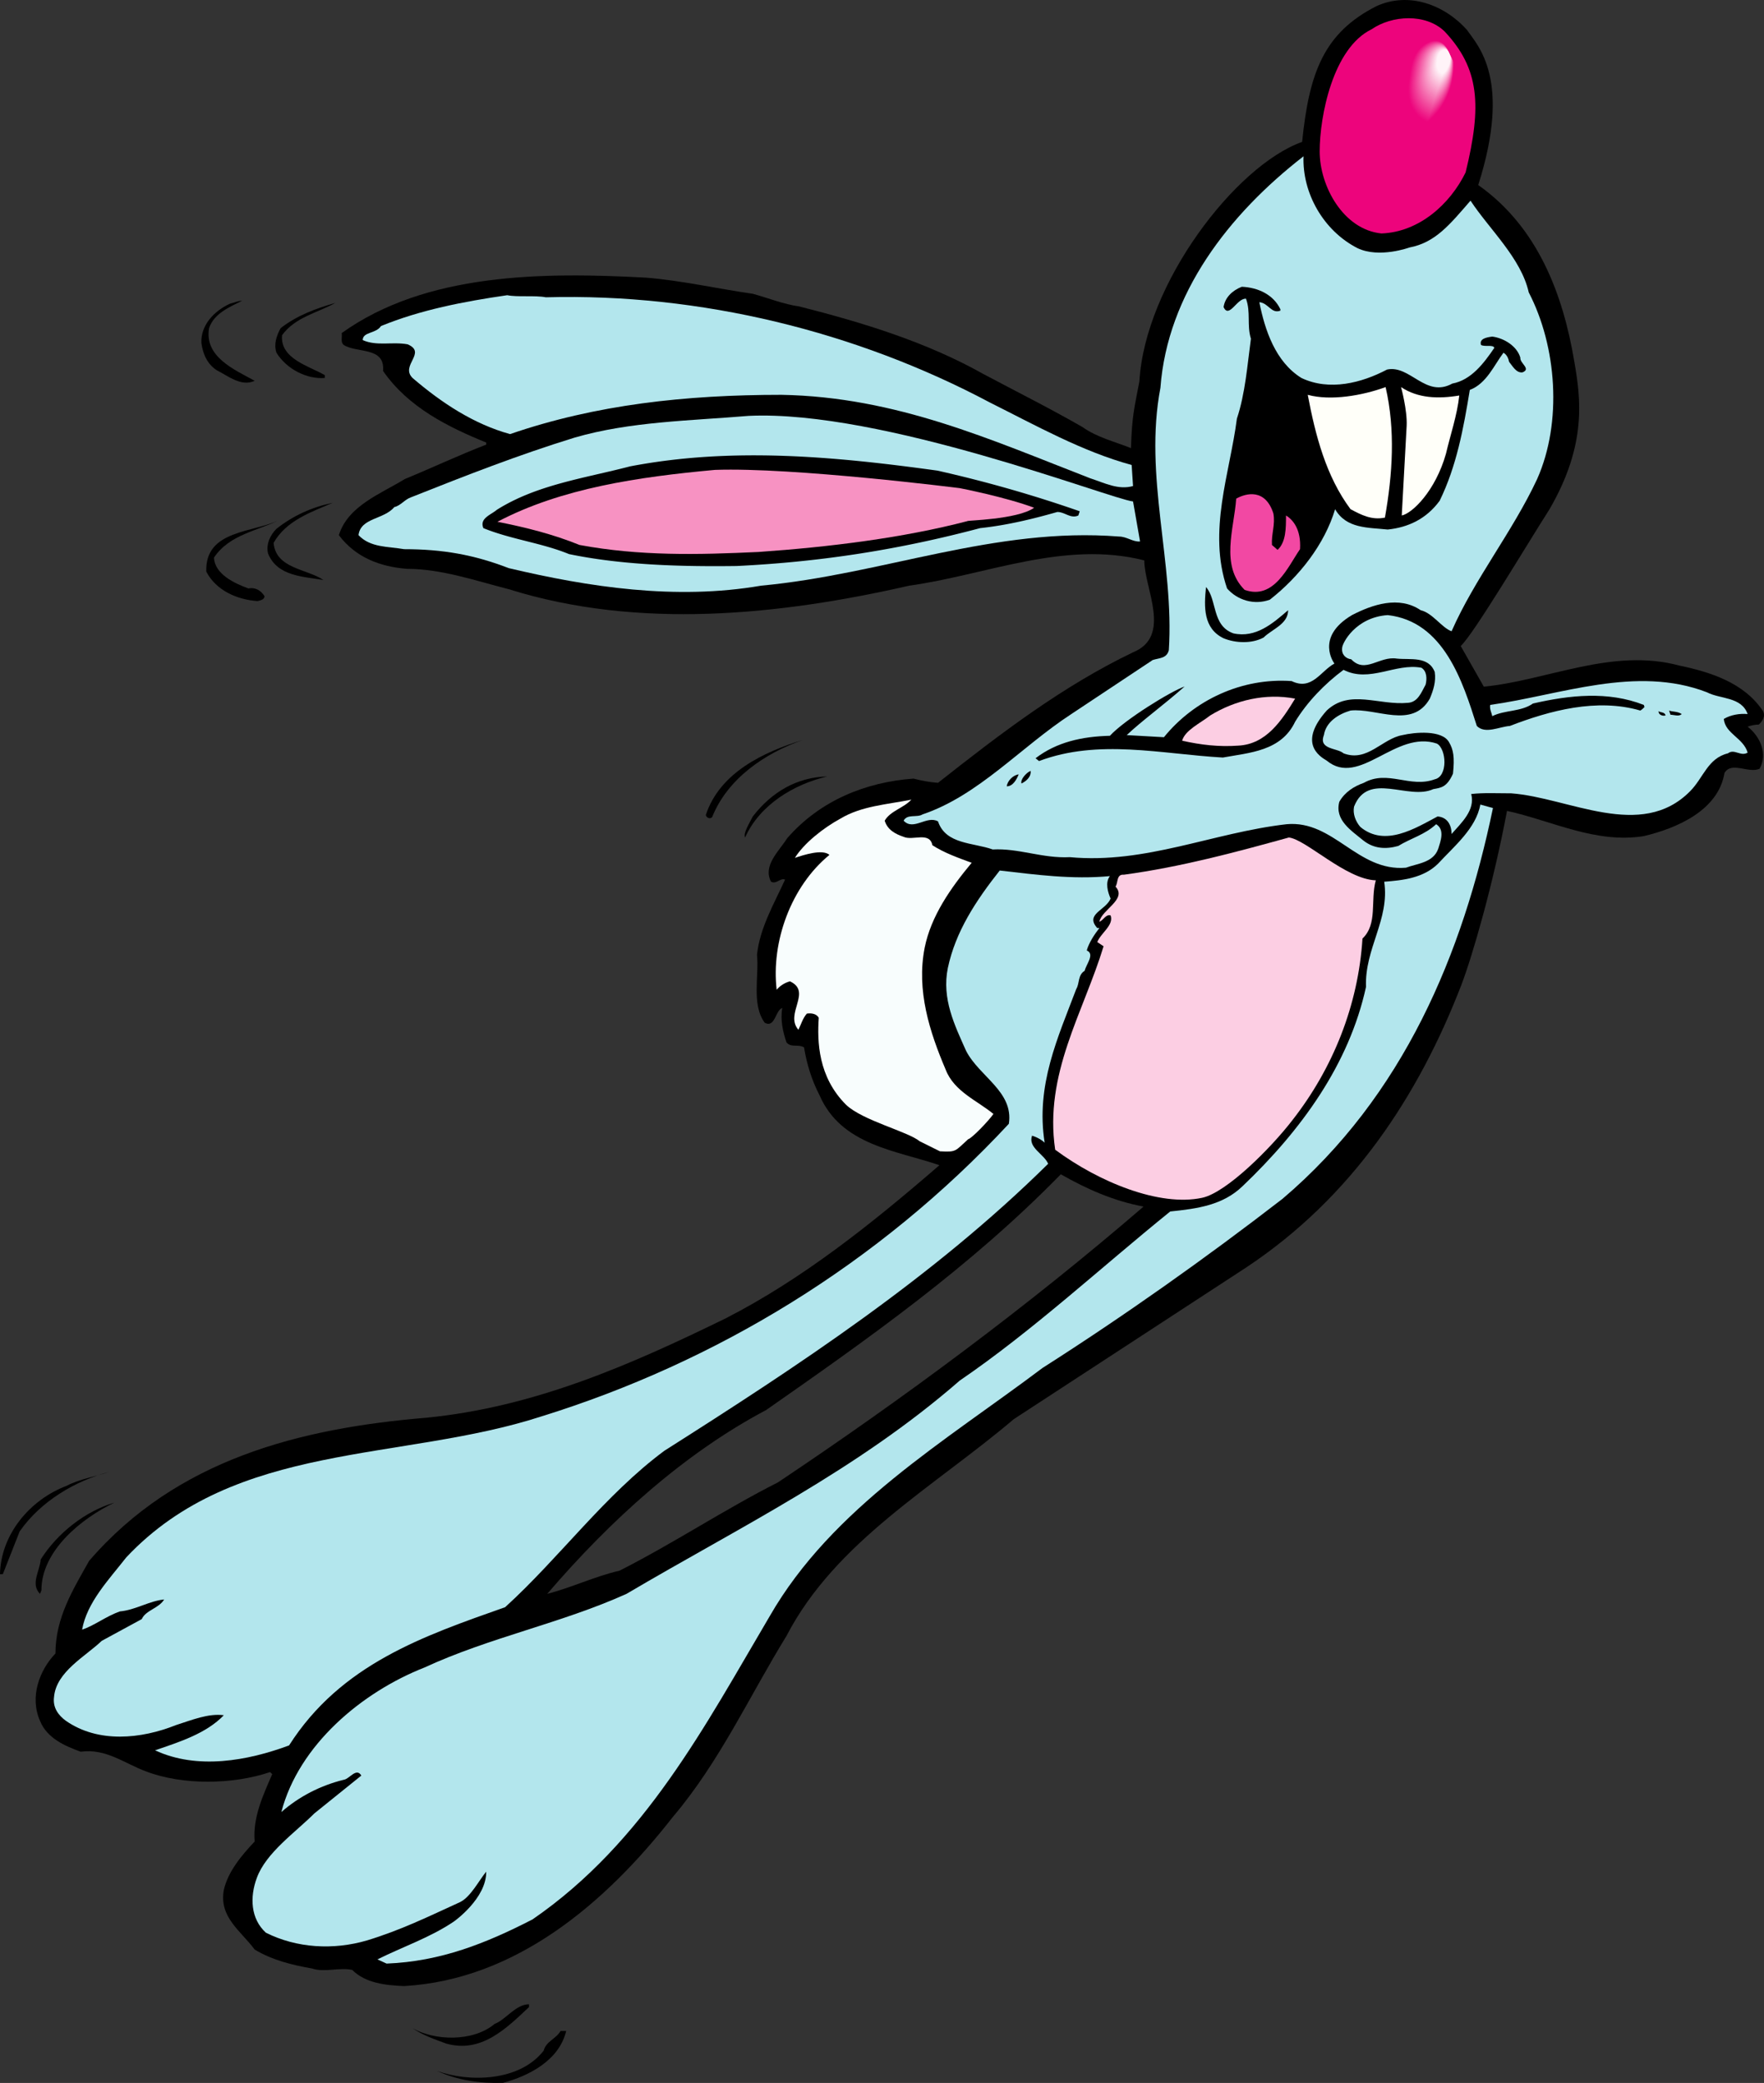 <svg xmlns="http://www.w3.org/2000/svg" width="251.434" height="296.886"><rect width="100%" height="100%" fill="#333333" stroke="none"/><path d="M209.102 4.275c1.601 2.301 6.375 7.074 1.601 22.098 8.5 6 12.098 15.601 13.7 25.203.898 5.2 1.824 11.773-3.551 21.023-3.2 5-10.852 17.875-12.649 19.477l3.297 5.797c9.102-.899 18.3-5.598 27.902-3 4.301.902 9.2 2.402 11.899 6.5.402.8-.2 1.5-.598 1.902-.402 0-1.101.098-1.601.301 1.8 1.398 2.898 3.898 1.699 6-1.598.7-4-1.102-5 .598-.899 5.402-6.899 7.902-11.5 9-6.899 1.101-13.098-2.2-19.5-3.598-1.95 10.398-4.899 20.598-6.5 24.797-6.098 15.8-15.598 30.3-30.7 40.3L144.5 202.276c-11.297 9.598-25.398 17.399-32.398 30.899-5.301 8.601-9.5 17.902-16.2 25.8-9.601 12.301-22.402 23.2-38.3 24.102-2.602-.102-5.5-.402-7.399-2.3-1.8-.403-4 .398-5.703-.2-2.898-.5-5.7-1.203-8.2-2.703-2-2.7-5.097-4.598-4.398-8.5.598-2.598 2.5-4.899 4.399-6.899-.301-3.398 1.199-6.601 2.5-9.601l-.301-.297c-5.297 1.797-12.5 1.898-17.7-.102-3-1.101-5.698-3.3-9.3-2.8-2.2-.801-4.797-1.899-5.797-4.399-1.5-3.402-.101-7.199 2.2-9.601 0-5.098 2.5-9.098 4.8-13.2 12.5-14.5 30.098-18.898 48-20.398 15.5-1.5 29.297-7.602 42.797-14.203 10.902-5.598 20.703-13.399 30.402-21.797-6.101-2.102-14-2.8-17.101-10-1.098-2.102-1.801-4.402-2.2-6.8-.898-.5-1.8.097-2.5-.7-.5-1.5-.898-3.203-.601-4.902-1 .3-1 2.902-2.5 2.101-1.898-2.601-.797-6.601-1.098-9.699.399-3.8 2.399-7.203 4-10.703-.699-.297-1.199.703-2 .3-1.199-2.3 1.098-4.3 2.301-6.199 4.7-5.398 11.2-8 18-8.5 1.2.301 2.2.5 3.5.602 9-7.102 17.797-13.8 27.797-18.602 5.602-2.3 1.602-9.101 1.602-13.101-11.399-2.899-22.602 2.101-33.5 3.601-18.399 4.2-38.602 6.301-57.102.5-4.7-1.199-9.598-2.898-14.5-2.898-3.797-.3-7.297-1.602-9.7-4.8 1.302-4.2 6-5.903 9.403-8 3.899-1.602 7.7-3.403 11.598-4.903v-.297c-5.399-2.203-11.098-5-14.7-10.203.301-3.5-3.699-2.5-5.601-3.7-.5-.398-.2-1.097-.297-1.699 12-8.601 28.7-8.699 43.399-7.898 5 .398 10.3 1.598 15.199 2.297 2.199.601 4.402 1.5 6.601 1.8 9.098 2.301 18.2 5.102 26.2 9.602 4.699 2.5 9.5 4.899 14.199 7.598 2.101 1.5 4.699 2.101 6.902 3 .149-4.774.524-5.899 1.2-9.5.8-13.899 13.699-30.774 23.199-34.149 1-9.875 3.101-15.55 10.601-19.351 4.598-2.098 9.7-.2 12.899 3.402zm-57.899 163.098c-12.902 13.203-27.402 23.402-42 33.601-11.703 6.2-22.203 15.7-31.203 26.2 3.5-.899 6.8-2.5 10.3-3.301 7.7-3.899 14.903-8.7 22.602-12.598 17.801-11.902 35.5-25 52.098-39.3-4.297-.801-8.098-2.5-11.797-4.602"/><path fill="#ed047c" d="M205.902 4.474c5 5.301 5.325 10.625 3 20.102-2.199 4.5-6.601 8.5-12 8.7-5.425-.552-8.8-6.727-8.8-11.7 0-4.977 1.875-14.727 7.398-17.402 2.902-2 7.703-2.301 10.402.3"/><path fill="#ed047c" d="M207.172 8.888c.152 3.45-1.348 6.75-3.75 8.551-2.098-.902-2.848-3-2.7-5.25.301-2.402.45-5.25 3.15-6.3 2.25-.602 2.55 1.8 3.3 3"/><path fill="#ed077e" d="M207.168 8.877c.148 3.418-1.34 6.687-3.719 8.472-2.078-.894-2.82-2.972-2.672-5.203.297-2.375.446-5.199 3.121-6.242 2.227-.594 2.524 1.785 3.27 2.973"/><path fill="#ed0a7f" d="M207.16 8.865c.149 3.387-1.324 6.625-3.68 8.395-2.062-.887-2.8-2.946-2.652-5.157.297-2.355.445-5.152 3.094-6.183 2.207-.59 2.504 1.77 3.238 2.945"/><path fill="#ed0d80" d="M207.156 8.853c.145 3.356-1.316 6.563-3.648 8.313-2.043-.875-2.77-2.914-2.625-5.102.293-2.336.437-5.105 3.062-6.129 2.188-.582 2.48 1.75 3.211 2.918"/><path fill="#ee1082" d="M207.148 8.842c.145 3.324-1.3 6.5-3.613 8.234-2.02-.867-2.742-2.887-2.598-5.055.286-2.312.434-5.058 3.032-6.066 2.168-.582 2.457 1.73 3.18 2.887"/><path fill="#ee1383" d="M207.14 8.83c.145 3.293-1.285 6.441-3.574 8.156-2.003-.86-2.718-2.86-2.578-5.008.29-2.289.43-5.008 3.008-6.011 2.145-.57 2.43 1.718 3.145 2.863"/><path fill="#ee1685" d="M207.137 8.818c.14 3.262-1.274 6.38-3.543 8.078-1.985-.851-2.692-2.832-2.551-4.96.285-2.266.426-4.958 2.977-5.95 2.125-.57 2.41 1.7 3.117 2.832"/><path fill="#ee1986" d="M207.129 8.806c.144 3.23-1.262 6.317-3.508 8-1.96-.843-2.664-2.808-2.523-4.91.28-2.246.418-4.914 2.945-5.894 2.105-.563 2.387 1.683 3.086 2.804"/><path fill="#ee1c87" d="M207.125 8.795c.14 3.195-1.25 6.254-3.473 7.922-1.945-.836-2.64-2.782-2.504-4.864.282-2.222.418-4.863 2.918-5.836 2.086-.558 2.364 1.668 3.059 2.778"/><path fill="#ef2089" d="M207.121 8.783c.137 3.164-1.242 6.191-3.441 7.844-1.926-.828-2.614-2.754-2.477-4.817.277-2.199.414-4.816 2.89-5.777 2.063-.55 2.337 1.652 3.028 2.75"/><path fill="#ef238a" d="M207.113 8.771c.137 3.133-1.226 6.13-3.406 7.762-1.906-.816-2.586-2.723-2.45-4.766.274-2.18.407-4.765 2.86-5.718 2.043-.547 2.313 1.632 2.996 2.722"/><path fill="#ef258c" d="M207.105 8.76c.137 3.101-1.21 6.066-3.367 7.683-1.89-.808-2.562-2.695-2.425-4.715.269-2.16.402-4.718 2.828-5.664 2.023-.539 2.293 1.617 2.964 2.696"/><path fill="#ef298d" d="M207.102 8.748c.132 3.07-1.2 6.004-3.336 7.605-1.868-.8-2.536-2.668-2.403-4.668.266-2.136.403-4.672 2.801-5.605 2.004-.535 2.27 1.601 2.938 2.668"/><path fill="#f02c8f" d="M207.094 8.736c.133 3.04-1.188 5.942-3.301 7.527-1.848-.793-2.508-2.64-2.375-4.62.262-2.114.394-4.622 2.773-5.548 1.98-.527 2.246 1.586 2.903 2.641"/><path fill="#f02f90" d="M207.09 8.724c.129 3.008-1.176 5.88-3.266 7.45-1.832-.786-2.484-2.614-2.351-4.575.261-2.09.39-4.574 2.742-5.488 1.96-.523 2.222 1.57 2.875 2.613"/><path fill="#f03292" d="M207.082 8.713c.129 2.972-1.164 5.82-3.23 7.37-1.809-.777-2.457-2.585-2.329-4.527.262-2.066.391-4.523 2.715-5.43 1.942-.515 2.2 1.552 2.844 2.587"/><path fill="#f03593" d="M207.078 8.701c.129 2.941-1.152 5.758-3.2 7.293-1.788-.77-2.429-2.559-2.3-4.48.254-2.044.383-4.473 2.688-5.368 1.918-.515 2.172 1.532 2.812 2.555"/><path fill="#f13894" d="M207.07 8.69c.13 2.91-1.136 5.695-3.16 7.21-1.773-.758-2.406-2.527-2.277-4.426.25-2.023.379-4.43 2.656-5.312 1.899-.508 2.152 1.516 2.781 2.527"/><path fill="#f13b96" d="M207.066 8.678c.125 2.878-1.125 5.632-3.129 7.132-1.75-.75-2.378-2.5-2.25-4.379.25-2.003.375-4.378 2.625-5.253 1.88-.504 2.13 1.5 2.754 2.5"/><path fill="#f13f97" d="M207.059 8.666c.125 2.847-1.114 5.57-3.094 7.054-1.73-.742-2.352-2.476-2.227-4.332.246-1.98.371-4.328 2.598-5.195 1.86-.496 2.105 1.485 2.723 2.473"/><path fill="#f14299" d="M207.055 8.654c.12 2.816-1.102 5.508-3.059 6.977-1.715-.735-2.328-2.446-2.203-4.286.242-1.957.367-4.28 2.57-5.136 1.836-.492 2.078 1.469 2.692 2.445"/><path fill="#f1449a" d="M207.047 8.642c.121 2.786-1.09 5.446-3.024 6.899-1.695-.727-2.3-2.422-2.18-4.235.243-1.937.364-4.234 2.544-5.082 1.812-.484 2.054 1.45 2.66 2.418"/><path fill="#f2489c" d="M207.043 8.63c.117 2.755-1.078 5.383-2.992 6.821-1.672-.719-2.27-2.395-2.153-4.188.239-1.914.36-4.187 2.512-5.023 1.793-.48 2.035 1.434 2.633 2.39"/><path fill="#f24b9d" d="M207.035 8.619c.121 2.719-1.062 5.32-2.953 6.742-1.656-.71-2.246-2.367-2.129-4.14.234-1.891.352-4.137 2.484-4.965 1.77-.473 2.008 1.418 2.598 2.363"/><path fill="#f24e9f" d="M207.031 8.607c.117 2.688-1.05 5.258-2.922 6.66-1.636-.699-2.218-2.336-2.105-4.09.234-1.867.351-4.09 2.457-4.906 1.75-.468 1.984 1.403 2.57 2.336"/><path fill="#f251a0" d="M207.023 8.595c.118 2.657-1.039 5.196-2.886 6.583-1.614-.692-2.192-2.31-2.078-4.043.23-1.844.347-4.04 2.425-4.848 1.73-.461 1.961 1.387 2.54 2.308"/><path fill="#f354a2" d="M207.02 8.584c.113 2.625-1.028 5.133-2.852 6.504-1.598-.684-2.168-2.282-2.055-3.993.227-1.824.344-3.992 2.395-4.792 1.71-.458 1.941 1.37 2.512 2.28"/><path fill="#f357a4" d="M207.012 8.572c.113 2.594-1.016 5.074-2.817 6.426-1.578-.676-2.14-2.254-2.027-3.945.223-1.805.336-3.946 2.363-4.735 1.692-.45 1.918 1.356 2.48 2.254"/><path fill="#f35aa5" d="M207.008 8.56c.11 2.563-1.004 5.012-2.785 6.348-1.559-.668-2.114-2.227-2.004-3.898.222-1.782.336-3.895 2.34-4.676 1.668-.446 1.89 1.336 2.449 2.226"/><path fill="#f35ea7" d="M207 8.549c.11 2.53-.988 4.949-2.75 6.27-1.54-.661-2.086-2.2-1.977-3.852.22-1.758.332-3.848 2.309-4.614 1.648-.441 1.867 1.317 2.418 2.196"/><path fill="#f461a8" d="M206.996 8.537c.11 2.5-.98 4.887-2.715 6.191-1.52-.652-2.062-2.175-1.953-3.8.215-1.739.324-3.801 2.277-4.56 1.63-.433 1.848 1.302 2.391 2.169"/><path fill="#f464aa" d="M206.988 8.525c.106 2.465-.965 4.824-2.68 6.11-1.5-.641-2.035-2.141-1.93-3.75.216-1.715.325-3.75 2.25-4.5 1.61-.43 1.825 1.285 2.36 2.14"/><path fill="#f467ab" d="M206.984 8.513c.106 2.434-.953 4.762-2.648 6.032-1.48-.633-2.008-2.117-1.902-3.703.21-1.692.316-3.704 2.222-4.442 1.586-.422 1.797 1.27 2.328 2.113"/><path fill="#f46aad" d="M206.977 8.502c.105 2.402-.938 4.699-2.61 5.953-1.46-.625-1.984-2.09-1.879-3.656.207-1.668.313-3.653 2.192-4.383 1.566-.418 1.773 1.254 2.297 2.086"/><path fill="#f56daf" d="M206.969 8.49c.105 2.371-.926 4.637-2.574 5.875-1.442-.621-1.958-2.062-1.856-3.605.207-1.649.309-3.606 2.164-4.329 1.547-.41 1.754 1.235 2.266 2.059"/><path fill="#f570b0" d="M206.965 8.478c.101 2.34-.914 4.575-2.543 5.797-1.422-.613-1.93-2.035-1.828-3.558.203-1.625.304-3.559 2.136-4.27 1.524-.406 1.727 1.219 2.235 2.031"/><path fill="#f573b2" d="M206.957 8.467c.102 2.308-.902 4.515-2.504 5.718-1.406-.605-1.906-2.007-1.805-3.511.2-1.606.301-3.508 2.106-4.211 1.504-.403 1.703 1.203 2.203 2.004"/><path fill="#f577b3" d="M206.953 8.455c.098 2.277-.89 4.453-2.473 5.637-1.382-.594-1.878-1.977-1.777-3.461.195-1.582.293-3.461 2.074-4.153 1.485-.394 1.68 1.188 2.176 1.977"/><path fill="#f67ab5" d="M206.95 8.443c.093 2.246-.88 4.39-2.442 5.559-1.363-.586-1.852-1.95-1.754-3.41.195-1.563.293-3.414 2.047-4.098 1.465-.39 1.66 1.172 2.148 1.95"/><path fill="#f67db7" d="M206.941 8.435c.098 2.211-.863 4.325-2.402 5.477-1.348-.578-1.828-1.922-1.73-3.363.191-1.54.289-3.364 2.02-4.04 1.44-.382 1.632 1.157 2.112 1.926"/><path fill="#f680b8" d="M206.938 8.42c.093 2.18-.856 4.265-2.372 5.402-1.324-.57-1.8-1.894-1.703-3.316.188-1.516.282-3.317 1.989-3.98 1.421-.38 1.609 1.136 2.085 1.894"/><path fill="#f683ba" d="M206.93 8.412c.093 2.144-.84 4.2-2.336 5.32-1.305-.562-1.774-1.867-1.68-3.27.188-1.492.281-3.265 1.961-3.921 1.402-.371 1.586 1.12 2.055 1.87"/><path fill="#f686bc" d="M206.922 8.4c.094 2.113-.828 4.137-2.297 5.238-1.29-.55-1.75-1.835-1.656-3.218.183-1.469.277-3.219 1.93-3.86 1.382-.37 1.566 1.102 2.023 1.84"/><path fill="#f78abd" d="M206.918 8.385c.09 2.085-.816 4.078-2.266 5.164-1.27-.543-1.722-1.809-1.629-3.168.18-1.45.27-3.172 1.903-3.805 1.36-.363 1.539 1.086 1.992 1.809"/><path fill="#f78dbf" d="M206.91 8.373c.09 2.055-.8 4.015-2.23 5.086-1.246-.535-1.692-1.785-1.606-3.121.18-1.426.27-3.121 1.875-3.746 1.34-.36 1.516 1.07 1.961 1.78"/><path fill="#f790c1" d="M206.906 8.365c.086 2.02-.789 3.95-2.195 5.004-1.23-.527-1.672-1.758-1.582-3.074.176-1.407.262-3.075 1.844-3.688 1.316-.351 1.492 1.055 1.933 1.758"/><path fill="#f793c2" d="M206.898 8.353c.086 1.985-.777 3.887-2.16 4.926-1.21-.52-1.64-1.73-1.554-3.027.171-1.383.257-3.024 1.812-3.63 1.297-.347 1.473 1.04 1.902 1.731"/><path fill="#f896c4" d="M206.895 8.338c.085 1.957-.766 3.828-2.13 4.851-1.187-.511-1.613-1.703-1.53-2.976.171-1.364.257-2.98 1.788-3.575 1.274-.34 1.446 1.02 1.872 1.7"/><path fill="#f899c6" d="M206.887 8.33c.086 1.922-.754 3.765-2.09 4.77-1.172-.505-1.59-1.676-1.508-2.93.168-1.34.25-2.93 1.758-3.516 1.254-.336 1.422 1.004 1.84 1.676"/><path fill="#f89cc7" d="M206.883 8.318c.082 1.89-.742 3.703-2.059 4.688-1.152-.493-1.562-1.645-1.48-2.88.164-1.316.246-2.878 1.726-3.456 1.235-.328 1.399.988 1.813 1.648"/><path fill="#f8a0c9" d="M206.875 8.303c.082 1.863-.727 3.644-2.023 4.613-1.133-.485-1.536-1.617-1.454-2.832.16-1.293.243-2.832 1.696-3.399 1.215-.324 1.379.973 1.781 1.618"/><path fill="#f9a3cb" d="M206.871 8.295c.078 1.828-.715 3.578-1.988 4.531-1.117-.477-1.512-1.59-1.434-2.785.16-1.27.238-2.781 1.672-3.34 1.192-.316 1.352.957 1.75 1.594"/><path fill="#f9a6cc" d="M206.863 8.283c.078 1.797-.703 3.516-1.953 4.453-1.094-.469-1.484-1.562-1.406-2.734.156-1.25.234-2.739 1.64-3.285 1.172-.313 1.329.941 1.72 1.566"/><path fill="#f9a9ce" d="M206.86 8.271c.077 1.766-.692 3.453-1.923 4.375-1.074-.46-1.457-1.535-1.382-2.687.156-1.227.234-2.688 1.613-3.223 1.152-.308 1.305.918 1.691 1.535"/><path fill="#f9acd0" d="M206.852 8.26c.074 1.734-.68 3.39-1.883 4.296-1.059-.453-1.434-1.507-1.36-2.64.153-1.207.227-2.637 1.586-3.164 1.13-.305 1.278.902 1.657 1.508"/><path fill="#faafd2" d="M206.848 8.248c.074 1.7-.668 3.328-1.852 4.219-1.035-.446-1.406-1.48-1.332-2.594.148-1.184.223-2.59 1.555-3.11 1.11-.293 1.258.891 1.629 1.485"/><path fill="#fab3d3" d="M206.84 8.236c.074 1.668-.652 3.266-1.817 4.137-1.015-.434-1.378-1.45-1.304-2.54.144-1.163.219-2.542 1.523-3.05 1.09-.293 1.235.871 1.598 1.453"/><path fill="#fab6d5" d="M206.836 8.22c.07 1.641-.64 3.208-1.781 4.063-1-.426-1.356-1.422-1.285-2.492.144-1.14.214-2.496 1.496-2.992 1.07-.286 1.214.855 1.57 1.421"/><path fill="#fab9d7" d="M206.828 8.213c.07 1.605-.629 3.144-1.746 3.98-.977-.418-1.328-1.398-1.258-2.445.14-1.117.211-2.445 1.469-2.934 1.047-.281 1.187.84 1.535 1.399"/><path fill="#fbbcd9" d="M206.824 8.201c.067 1.574-.617 3.082-1.715 3.902-.957-.41-1.3-1.37-1.23-2.398.137-1.094.203-2.395 1.437-2.875 1.028-.274 1.164.82 1.508 1.371"/><path fill="#fbbfda" d="M206.816 8.19c.067 1.542-.605 3.019-1.675 3.823-.942-.402-1.278-1.343-1.211-2.347.136-1.074.203-2.352 1.41-2.82 1.008-.27 1.14.804 1.476 1.343"/><path fill="#fbc3dc" d="M206.813 8.178c.062 1.511-.594 2.957-1.645 3.746-.922-.395-1.25-1.317-1.184-2.301.133-1.05.196-2.3 1.38-2.762.988-.262 1.116.79 1.448 1.317"/><path fill="#fbc6de" d="M206.805 8.166c.066 1.48-.578 2.894-1.61 3.664-.898-.383-1.222-1.285-1.156-2.25.129-1.031.191-2.25 1.352-2.703.964-.258 1.093.773 1.414 1.289"/><path fill="#fbc9e0" d="M206.797 8.154c.066 1.45-.567 2.832-1.574 3.586-.88-.375-1.196-1.258-1.133-2.203.129-1.008.191-2.203 1.324-2.645.945-.25 1.07.758 1.383 1.262"/><path fill="#fccce2" d="M206.793 8.142c.062 1.414-.555 2.77-1.54 3.508-.862-.367-1.171-1.23-1.108-2.156.125-.984.183-2.152 1.292-2.586.926-.246 1.047.742 1.356 1.234"/><path fill="#fccfe3" d="M206.79 8.13c.058 1.383-.544 2.708-1.509 3.43-.84-.359-1.144-1.203-1.082-2.105.121-.965.18-2.11 1.262-2.531.906-.239 1.023.722 1.328 1.207"/><path fill="#fcd3e5" d="M206.781 8.119c.059 1.351-.531 2.644-1.469 3.351-.824-.351-1.117-1.175-1.062-2.058.121-.942.18-2.059 1.238-2.469.883-.238 1 .703 1.293 1.176"/><path fill="#fcd6e7" d="M206.773 8.107c.059 1.32-.515 2.582-1.433 3.274-.805-.344-1.094-1.149-1.035-2.012.117-.918.172-2.008 1.207-2.41.86-.23.976.687 1.261 1.148"/><path fill="#fdd9e9" d="M206.77 8.095c.054 1.29-.504 2.52-1.403 3.196-.785-.336-1.066-1.121-1.008-1.965.114-.895.168-1.961 1.176-2.352.84-.226.953.672 1.235 1.121"/><path fill="#fddceb" d="M206.762 8.084c.054 1.258-.489 2.457-1.364 3.117-.765-.332-1.039-1.094-.984-1.914.11-.875.164-1.914 1.148-2.297.817-.219.926.656 1.2 1.094"/><path fill="#fddfed" d="M206.758 8.072c.055 1.223-.48 2.398-1.332 3.035-.746-.32-1.012-1.066-.961-1.863.11-.856.16-1.867 1.12-2.238.798-.215.907.64 1.173 1.066"/><path fill="#fde3ee" d="M206.75 8.06c.055 1.192-.465 2.336-1.297 2.957-.726-.312-.984-1.039-.933-1.816.101-.832.156-1.816 1.09-2.18.777-.207.882.625 1.14 1.04"/><path fill="#fee6f0" d="M206.746 8.049c.05 1.16-.457 2.273-1.262 2.879-.71-.305-.96-1.012-.91-1.77.098-.805.149-1.77 1.059-2.121.758-.203.86.605 1.113 1.012"/><path fill="#fee9f2" d="M206.738 8.037c.051 1.129-.441 2.21-1.226 2.8-.688-.296-.934-.984-.887-1.718.098-.79.148-1.723 1.035-2.066.735-.196.832.59 1.078.984"/><path fill="#feecf4" d="M206.734 8.025c.047 1.098-.43 2.149-1.195 2.723-.668-.29-.906-.957-.86-1.672.098-.766.145-1.672 1.005-2.008.714-.191.812.574 1.05.957"/><path fill="#feeff6" d="M206.727 8.013c.046 1.067-.414 2.086-1.157 2.645-.652-.281-.882-.93-.836-1.625.094-.742.137-1.625.973-1.95.695-.183.79.56 1.02.93"/><path fill="#fff3f8" d="M206.723 8.002c.043 1.035-.407 2.023-1.125 2.562-.633-.27-.856-.898-.813-1.574.09-.719.137-1.574.945-1.887.676-.183.766.535.993.899"/><path fill="#b3e6ed" d="M204.809 105.986c1.375.75 1.593 4.688-.309 5.09-3.5 1.297-6.7-1.402-10.098.5-1.402.5-2.699 1.297-3.5 2.7-.699 2.597 1.7 4.097 3.399 5.5 1.5 1.198 3.199 1.3 5 .8 1.8-1.102 3.8-1.602 5.402-3.102 1.297.801.598 2.5.297 3.5-.7 2-3 2.102-4.598 2.7-6.902.601-10.3-6.801-17-6.2-10.5 1.2-20.101 5.7-30.902 4.7-3.898.199-7.297-1.301-11-1.098-2.797-1-6.7-.703-7.797-4-1.601-.902-3.5 1.398-4.902-.102.5-1 1.902-.398 2.699-.898 8-2.703 14-9.602 21.203-14.3l11.598-7.7c.902-.3 2-.203 2.3-1.402.801-12.399-3.601-24.801-1.199-37.399 1-13.402 9.7-24.699 20.399-33-.2 5.2 2.8 10.598 7.699 13.098 3.102 1.476 7.402-.098 7.402-.098 3.7-.7 5.75-3.277 8.7-6.676 2.699 4.102 7.199 8.176 8.3 13.075 4 7.699 4.801 18.5 1.2 26.601-3.5 7.5-8.899 14.2-12.2 21.7-1.402-.5-2.699-2.602-4.402-3-3.098-2.102-6.898-.801-9.797.699-5.351 3.175-2.5 6.902-2.5 6.902-2 1.098-3.203 3.898-6.101 2.5-7.102-.5-13.899 2.7-18.2 8l-5.3-.3c2.101-2 5.125-4.177 8.25-6.927-1.875.625-8.551 4.727-10.649 7.024-4 .101-7.601.902-10.601 3.203l.5.398c8.5-3.199 17.398-1 26.199-.5 3.8-.699 8.3-.898 10.3-5.101 1.7-2.797 4.2-5.399 6.899-7.399 3.703 1.899 7.402-1 11.102-.3.8.5.8 1.601.601 2.402-.601 1.098-1.101 2.5-2.5 2.598-4.203.402-8.3-2-11.601 1.101-4.063 4.574-1.125 6.473 0 7.137 4.687 3.875 9.804-4.426 15.707-2.426"/><path fill="#b3e6ed" d="M206.54 105.787c-1-1.8-4.938-1.414-6.638-1.012-2.902.5-5 3.899-8.402 2.598-.898-.797-3.598-.5-2.797-2.598.297-1.902 2.098-3 3.797-3.5 3.703-.402 8.8 2.7 11.3-1.699.5-1.203.903-2.402.7-3.8-.898-2.302-3.5-1.7-5.398-1.903-2.5-.399-4.5 2.203-6.5.101-.801-.101-1.399-.699-1.301-1.601 0-.7 1.926-4.399 6.5-4.7 8 .903 10.699 9.5 12.699 15.801 1.203 1.2 3.203.102 4.703 0 5.7-2.199 12.399-4 18.598-2.199.199-.101.402-.3.601-.5l-.101-.3c-5.098-2-10.598-1.399-15.801-.2-1.7 1.2-4 .899-5.797 1.801-.101-.5-.402-1-.3-1.602 10-1.398 20.8-5.699 30.898-1.8 1.902 1 4.902.601 5.8 3.101-1.101-.101-2.398.098-3.398.7.2 2.101 2.797 2.699 3.399 4.8-1 .598-1.899-.601-2.801.098-2.899.703-3.5 3.5-5.399 5.402-7 7.098-17.3.899-25.5.301-1.902 0-4-.102-5.699.098.598 2.3-1.402 4.101-2.8 5.699 0-1.2-.551-2.399-2-2.5-3.2 1.703-7.5 4.402-11 1.5-.7-.797-1.102-1.899-.903-2.899 2.008-5.117 7.73-.851 11.3-2.5 1.102-.199 1.927-.25 2.802-2.199.25-2.363.062-3.426-.563-4.488"/><path d="M182.5 44.076v.2c-1.297.5-1.7-1.102-3-1.2.8 4 2.3 8.5 6 10.797 4 1.902 8.602.703 12.203-1.2 3.297-.699 5.5 4.102 9.297 2 2.703-.5 4.5-2.898 6-5.097-.2-.5-1.297-.102-1.898-.402-.301-.899.8-1.098 1.601-1.2 1.598.2 3.5 1.301 4 3-.101.801 1.598 1.602.297 2.102-.898.098-1.398-.902-1.898-1.5-.102-.5-.301-1-.801-1.3-1.301 1.698-2.399 4.398-4.801 5.3-.898 5.5-1.898 10.898-4.297 15.797-1.902 2.601-4.5 3.8-7.402 4.101-2.801-.3-5.899-.101-7.5-2.898-1.5 5-5.098 9.598-9.301 12.898-2.2.801-4.598.102-6.098-1.601-2.8-8.2.399-16.399 1.399-24.2 1.199-3.597 1.5-7.699 2-11.398-.598-1.902 0-3.8-.7-5.699-1.3-.102-2.398 2.898-3.199 1.2.2-1.403 1.301-2.403 2.598-2.903 2.3.101 4.5 1.101 5.5 3.203"/><path fill="#b3e6ed" d="M77.8 42.373c22.102-.598 44.302 4.902 63.302 15 6.601 3.3 13.199 7 20.199 8.902l.199 3c-2.098.598-4.023-.426-6.098-1.101-14.199-5.5-27.601-11.598-44-11.899-13.699 0-26.5 1.399-38.699 5.598-5.101-1.399-9.703-4.399-13.902-8-1.801-1.797 2.101-3.598-.7-4.797-2.199-.402-4.398.297-6.398-.602 0-1.199 1.899-.898 2.598-2 5.601-2.3 11.8-3.5 18-4.398 1.402.297 4 0 5.5.297"/><path d="M34.5 42.873c-1.797.902-4 1.8-4.7 3.902-.698 4.098 3.602 5.899 6.5 7.5-1.898.899-3.8-.699-5.398-1.5-1.402-.902-2-2.402-2.199-3.902-.101-2.598 1.899-4.598 4.098-5.598.5-.101 1.101-.402 1.699-.402m5.703 4.902c-.3 3.399 3.899 4.399 6.098 5.7v.398c-2.5.203-5.399-1.2-6.899-3.598-.402-1.199 0-2.402.598-3.5 2.3-1.8 5-2.8 7.8-3.601-2.5 1.402-5.698 2-7.597 4.601"/><path fill="#fffff9" d="M197.5 55.174c1.402 6.101 1 12.402-.098 18.601-1.902.399-3.402-.402-4.902-1.199-3.5-4.703-5-10.5-6.098-16.3 3.301.898 7.801.097 11.098-1.102m10.5 1.199c-.297 2.8-1.297 5.703-1.898 8.3-1.5 5.301-4.801 8.5-6.301 8.801l.699-12.8c.102-2.2-.797-5.5-.797-5.5 2.399 1.601 5.297 1.699 8.297 1.199"/><path fill="#b3e6ed" d="m161.5 71.474 1 5.7c-1 .101-1.898-.7-3-.7-17.7-1.398-33.7 5.399-51 7-12.2 2.102-24.598.2-36-2.5-4.898-1.898-9.398-2.699-14.898-2.699-2.301-.402-4.801-.199-6.5-2 .3-2.5 3.601-2.199 5.101-4 .899-.199 1.5-1.101 2.399-1.402 7.8-3.098 15.199-6 23.3-8.5 7.899-2.297 16.5-2.399 24.801-3.098 19-.902 51.524 11.824 54.797 12.2"/><path d="M133.602 67.076a183.326 183.326 0 0 1 20.3 5.797l-.199.601c-1.101.5-1.902-.5-3-.5-3.5 1-7.203 1.899-11 2.301-11.3 3-22.402 4.801-34.703 5.399-7.598.101-16.2-.098-23.898-1.7-3.899-1.601-8.301-2.101-12.2-3.699-.601-1.402 1.098-1.902 1.899-2.601 5.699-3.598 12.5-4.5 19-6.2 14.601-2.8 29.3-1.398 43.8.602"/><path fill="#f792c2" d="M136.8 69.576s6.552 1.273 10.602 2.797c-2.402 1.703-9.8 1.8-9.5 1.902-9.199 2.399-19.699 3.7-29.8 4.399-8.602.402-16.899.601-25.5-1-3.7-1.5-7.602-2.5-11.7-3.301 9.098-4.797 20.098-6.399 31-7.399 11.2-.398 34.899 2.602 34.899 2.602"/><path fill="#f248a3" d="M181.5 73.174c.3 1.601-.297 2.902-.2 4.5l.802.699c1.199-1.098 1.199-3.098 1.199-4.899 1 .602 2.176 2 2 4.801-1.7 2.45-3.7 7.301-7.899 5.801-3.5-3.5-1.5-8.703-1.199-13 1.399-.8 4.149-1.477 5.297 2.098"/><path d="M47.402 71.674c-3 1.3-6.601 2.5-8.402 5.699.3 3.703 4.8 3.703 7.102 5.3-2.801-.5-6.602-.5-7.899-3.8-.3-1.297.297-2.598 1.2-3.5 2.398-1.899 5.097-3.098 8-3.7"/><path d="M39.902 74.076c-3.199 1.598-7.199 2.098-9.402 5.398.102 2.399 3 3.7 4.902 4.399 1-.2 1.801.3 2.301 1.101 0 .5-.601.602-1 .7-2.902-.2-5.902-1.5-7.3-4.2-.2-6 6.699-5.5 10.5-7.398M175.8 90.275c3.2.7 5.602-1.402 7.802-3.3 0 2-2.301 2.699-3.5 3.898-1.7.902-4 .8-5.7.101-2.902-1.398-2.8-4.5-2.5-7.3 1.598 1.8.801 5.5 3.899 6.601"/><path fill="#fccee3" d="M184.602 99.576c-1.899 3.098-4.102 6.5-8.102 6.7-2.797.198-5.297-.102-8-.7.402-1.5 2.602-2.5 4-3.602 3.602-2.199 7.902-3.199 12.102-2.398"/><path d="M239.703 101.775c-.402.399-1.101.098-1.601.098l-.2-.598c.5.2 1.2.098 1.801.5m-2.301.199c-.3.102-1 0-1-.601.301.203.899.101 1 .601m-123 3.5c-5.402 1.899-10.699 5.5-12.902 11-.297.301-.797.102-.898-.3 2-6.098 8.3-9 13.8-10.7m31.2 6.2c-.2-.5.601-1.5 1.3-1.801.098.902-.699 1.5-1.3 1.8m-.399-1.3c-.3.703-.8 1.703-1.703 1.703.102-.8.902-1.602 1.703-1.703m-27.301.301c-4.699 1.101-9.601 4-11.699 8.699-.3-.598.598-2 1.098-3 2.699-3.5 6.3-5.598 10.601-5.7"/><path fill="#f8fdfd" d="M129.902 113.974c-1.101 1.2-3 1.602-3.8 3 .398 1.301 1.5 1.899 2.699 2.301 1.3.598 3.699-.8 4.101 1.2 1.7 1.101 3.7 1.8 5.598 2.5-3 3.601-5.797 7.601-6.7 12.101-1.198 6.098.7 12 3 17.398 1.2 3.102 4.5 4.399 6.802 6.301-.7 1-3.102 3.5-3.602 3.598-1.898 1.726-1.648 1.851-4.023 1.726l-2.875-1.425c-1.7-1.399-8.125-2.95-10.5-5.2-4-4-4.125-9-3.899-12.398-.3-.602-1.101-.703-1.703-.602-.598.7-.797 1.5-1.2 2.301-2-2.3 2-5.402-1.198-6.902-.801.203-1.5.703-1.899 1.203-.8-6.8 2.024-14.727 7.524-19.227-1-.875-3.727.024-4.926.426 1.3-2.101 4.101-4.3 6.5-5.601 3-1.801 6.601-2 10.101-2.7"/><path fill="#b3e6ed" d="M212.8 115.174c-4.3 20.699-12.698 41-30 55.699-11 8.5-22.597 16.703-34.198 24.101-13.801 10.399-30 19.899-38.899 35.399-9.101 15.402-17.8 32.203-33.8 43.203-6.602 3.398-13.102 6-20.801 6.297l-1.301-.598c3.601-1.8 7.5-3.101 10.902-5.402 0 0 4.649-3.274 4.598-7.098-1 1.2-2.2 3.574-3.7 4.324-4.601 2.102-8.398 3.977-13.3 5.477-4.801 1.398-10 1.098-14.399-1.102-2.199-2-2.3-5.101-1.3-7.8 1.3-3.598 5.5-6.5 8.199-9.2l6.699-5.398c-.7-1.203-1.7.5-2.5.598-3.297.8-6.398 2.402-8.898 4.601 2.5-9.601 11.5-17.101 20.398-20.601 9.3-4.301 19.5-6.301 28.8-10.5 16.102-9.5 32.802-17.598 47.5-30.399 10.403-7.101 20.102-16.101 30-24.101 3.903-.399 7.5-.899 10.302-3.598 8.398-8 15.199-17.402 17.601-28.402-.203-5.5 3.399-9.598 2.598-15 2.601-.2 5.601-.5 7.699-2.598 2.203-2.402 5.402-5 6-8.402l1.8.5"/><path fill="#fccee3" d="M196.102 125.474c-.801 2.899.3 6.2-1.899 8.301-.601 9.5-4.203 18.5-10 25.899-3 3.902-9.351 10.3-12.851 11.05-6.082 1.305-14.75-2.25-20.95-6.851-1.601-10.797 4-19.5 6.899-29l-.899-.598c.5-1.3 2.399-2.402 1.899-3.8-.7-.2-1 .699-1.598.898.297-1.7 4-3.2 2.297-5 .402-.598.102-1.797 1.203-1.7 8.098-1.097 15.899-3.199 23.5-5.3 2.399.226 8.149 5.976 12.399 6.101"/><path fill="#b3e6ed" d="M158.203 124.873c-.703.902-.3 2.3.098 3.203-.7 1.7-3.7 2.2-1.899 4.2h.301c-.703.898-1.5 2.097-1.8 3.198 1.199.5-.102 2-.301 2.899-1 .601-.7 1.8-1.2 2.601-2.601 6.899-5.8 13.7-4.5 21.899-.402-.399-1.101-.797-1.8-1-.602 1.703 1.699 2.601 2.3 4-16.402 16.203-35.8 28.902-54.699 40.902-8.5 6.301-14.902 15.2-22.703 22.301-11.598 4.098-23.398 8.098-30.797 19.7-5.902 2.198-13.101 3.5-19.101.698 3.5-1.199 7.3-2.398 9.8-5-2.199-.3-4.601.7-6.8 1.399-5 2-11.102 2.601-15.7-.598-1.101-.8-1.902-1.902-1.699-3.402.297-3.598 4.5-5.797 6.797-8l5.703-3.098c.598-1.3 2.399-1.5 3.2-2.8-2.102.199-4.102 1.5-6.301 1.699-2 .699-3.602 2-5.399 2.601.7-3.902 3.797-7.101 6.297-10.3 15.602-16.602 39.203-13.602 59.203-20.102 24.797-7.7 48-21.7 66.598-41.7.699-4.597-4.2-6.699-6.098-10.398-1.601-3.601-3.5-7.402-2.601-11.8 1.101-5.2 4-9.602 7.398-13.899 5.203.598 10.3 1.297 15.703.797"/><path d="M15.602 209.775c-4.899 1.301-9.801 4.2-12.801 8.5l-2.399 6.098H0c.102-5.598 4.203-10.598 9.5-12.598 1.902-1 4.102-1.3 6.102-2m.698 4.399c-4.597 2.199-10.398 6.8-10.398 12.5l-.199.5c-1.402-1.399 0-3.301.098-4.899 2.402-3.8 6.402-6.902 10.5-8.101m59.101 71.902c-3.3 3.098-6.8 6.598-11.8 5.2-1.602-.602-3.399-1.2-4.801-2.2 3.101 1.797 8.601 2 11.699-.602 1.602-.601 3-2.8 4.902-2.8v.402m5.301 3.398c-1 4.2-5.3 6.399-9 7.399-3.402.101-6.601-.399-9.402-1.7 4.402 1.602 11.699 1.602 15.199-2.898.3-1.3 1.8-1.699 2.402-2.8h.801"/></svg>
